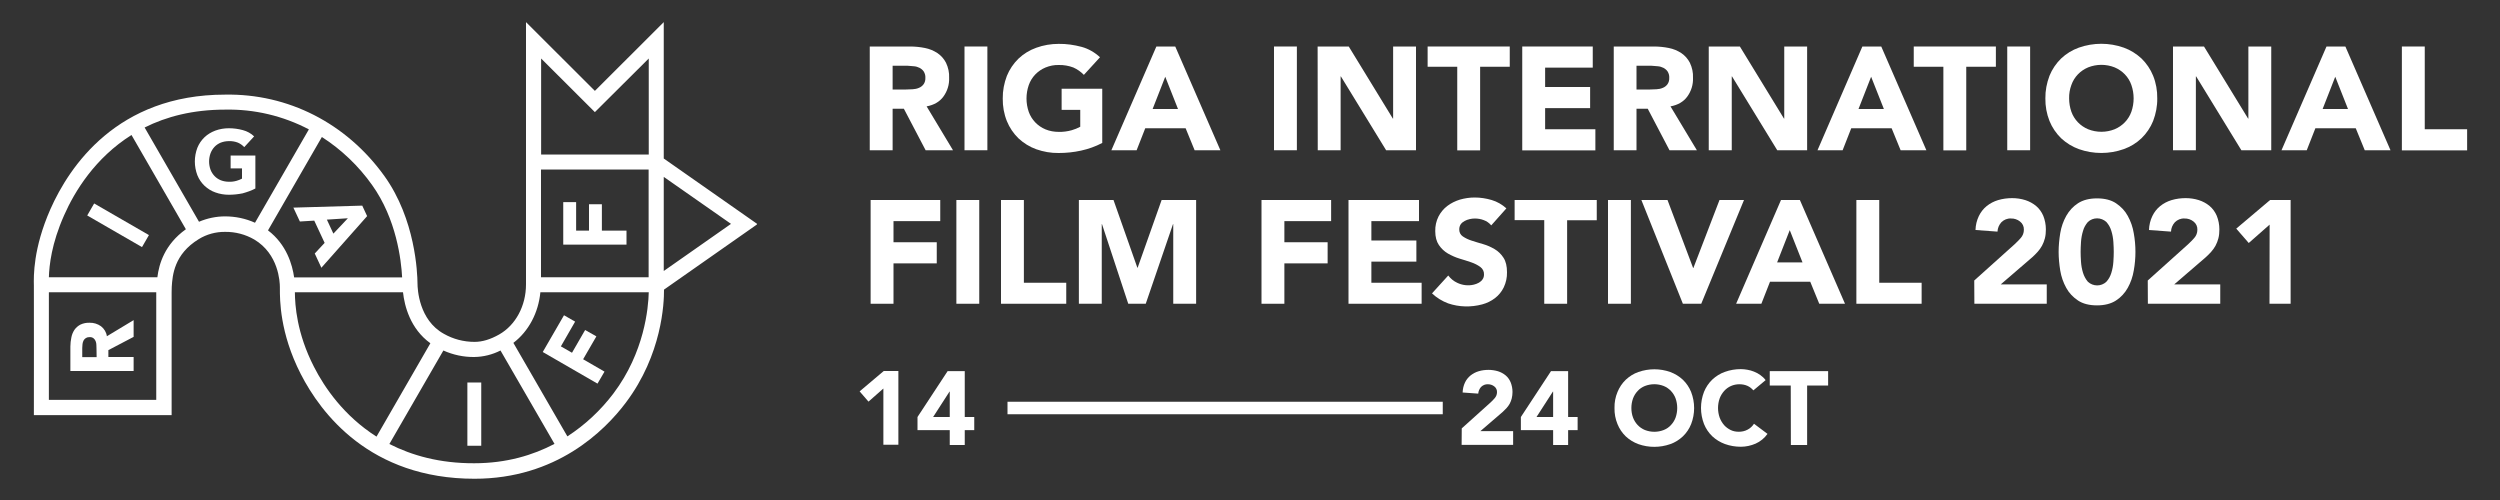 <?xml version="1.0" encoding="utf-8"?>
<!-- Generator: Adobe Illustrator 25.2.0, SVG Export Plug-In . SVG Version: 6.00 Build 0)  -->
<svg version="1.1" id="Layer_1" xmlns="http://www.w3.org/2000/svg" xmlns:xlink="http://www.w3.org/1999/xlink" x="0px" y="0px"
	 viewBox="0 0 2000 400" style="enable-background:new 0 0 2000 400;" xml:space="preserve">
<rect x="0" y="0" width="2000" height="400" fill="#333333" stroke="none"/>
<style type="text/css">
	.st0{fill:#FFFFFF;}
</style>
<g>
	<g>
		<g>
			<path class="st0" d="M605.7,179.1L531,126.8V17.7l-55.1,55l-55.1-55v209.8c0,17.2-8.3,32.6-21.5,40.1c-7.1,4-13.5,5.9-19.7,5.9
				c-8.6,0-17.1-2.2-24.6-6.5C335.2,256,334,231.5,334,226.7c-0.1-8.3-1.6-51.2-26.5-85.9c-30.4-42.3-77.1-66-127.4-65.1
				c-86.3,0-124.6,57.4-139.8,91.7c-13.8,31.3-13.4,53.5-13.2,61.3c0.1,3.9,0,103.4,0,103.4l110.2,0v-98.2c0,0,0.1-4.2,0.1-4.5
				c0.6-9.1,1.8-26,21.6-38.1c6.3-3.9,13.7-5.9,21.1-5.8c8.2-0.1,16.2,2,23.3,6.1c19.5,11.6,20.5,33.8,20.5,38.2l0,0.9
				c0,8.8-0.2,35.5,16.7,68.5c16,31.3,55.3,83.8,139,83.8c65.4,0,103.9-38.1,121-60.8c29.1-38.6,30.7-79.9,30.6-90.5l74.2-52
				L605.7,179.1z M584.8,179.1L531,216.8v-75.3L584.8,179.1z M518.9,135.6l0,86.2h-86.1v-86.2L518.9,135.6z M475.9,89.7l43.1-42.9
				l0,76.8h-86.1V46.8L475.9,89.7z M39.1,319.9v-86.1h85.9v86.1H39.1z M125.9,221.8H39.1c0.3-9.6,2.1-26.9,12.2-49.6
				c8.4-19.1,24.8-45.9,53.9-64.2l43.5,75.4C131.6,195.6,127.2,211.3,125.9,221.8z M159.2,177.4L115.7,102
				c17.3-8.7,38.5-14.3,64.4-14.3c23.3-0.5,46.4,5,67,15.8L204,178.2c-7.5-3.4-15.7-5.1-24-5.1C172.9,173.1,165.8,174.6,159.2,177.4
				z M214.4,184.3l43.1-74.7c15.7,10.1,29.3,23.1,40.1,38.3c19.6,27.3,23.4,60.4,24.1,74h-86.4C233.9,211.9,229.3,195.6,214.4,184.3
				L214.4,184.3z M251.2,293.5c-13.9-27.1-15.2-49.5-15.3-59.7h86.5c1.2,11,5.8,29.2,21.9,40.8l-43.1,74.7
				C275.1,332.7,259.6,310,251.2,293.5z M311.5,355.2l43.2-74.8c7.8,3.5,16.2,5.3,24.7,5.2c7.3-0.1,14.5-1.9,21-5.2l43.2,74.7
				c-17.1,9-38.4,15.5-64.2,15.5C351.8,370.7,329.6,364.4,311.5,355.2L311.5,355.2z M490.8,314.7c-10.2,13.5-22.7,25.2-36.9,34.4
				l-43.2-74.8c12.2-9.3,20-24,21.6-40.5H519C518.7,246.2,515.6,281.8,490.8,314.7z"/>
			<rect x="88.9" y="154.9" transform="matrix(0.5 -0.866 0.866 0.5 -108.814 171.918)" class="st0" width="11.1" height="50.6"/>
			<path class="st0" d="M204.3,150.8v-26.4h-19.8v10.3h9.1v8.2c-1.3,0.7-2.8,1.3-4.2,1.7c-2,0.6-4.2,0.9-6.3,0.8
				c-2.2,0-4.4-0.4-6.5-1.2c-1.9-0.8-3.6-1.9-5-3.4c-1.4-1.5-2.5-3.2-3.2-5.1c-1.5-4.2-1.5-8.8,0-13c0.7-1.9,1.8-3.7,3.2-5.2
				c1.4-1.5,3.1-2.6,5-3.4c2.1-0.8,4.3-1.2,6.5-1.2c2.4-0.1,4.9,0.3,7.2,1.2c1.9,0.8,3.7,2.1,5.1,3.6l7.9-8.6c-2.5-2.4-5.6-4.1-9-5
				c-3.6-1-7.4-1.5-11.2-1.5c-3.7,0-7.4,0.6-10.9,1.9c-3.2,1.2-6.2,3-8.6,5.3c-2.5,2.4-4.4,5.2-5.7,8.4c-2.7,7.1-2.7,14.9,0,22
				c1.3,3.2,3.2,6,5.7,8.4c2.5,2.3,5.4,4.2,8.6,5.3c3.5,1.3,7.2,1.9,10.9,1.9c3.7,0,7.3-0.4,10.9-1.1
				C197.6,153.7,201.1,152.5,204.3,150.8z"/>
			<path class="st0" d="M251.4,176.5l8.3,17.8l-7.9,8.5l5.3,11.4l36.6-41.3l-3.9-8.4l-55.1,1.6l5.2,11.1L251.4,176.5z M278.3,174.6
				l-11.6,12.3l-5.2-11.2L278.3,174.6z"/>
			<rect x="373.9" y="306" class="st0" width="11.1" height="50.6"/>
			<polygon class="st0" points="477.1,269.1 468.1,264 457.6,282.2 448.7,277.1 460.1,257.3 451.2,252.2 434.2,281.6 478,306.9 
				483.6,297.3 466.5,287.4 			"/>
			<polygon class="st0" points="501.2,195.7 501.2,184.5 481.5,184.5 481.5,163.4 471.2,163.4 471.2,184.5 460.9,184.5 460.9,161.7 
				450.6,161.7 450.6,195.7 			"/>
			<path class="st0" d="M80.8,261c-2.6-1.9-5.9-2.9-9.1-2.8c-2.6-0.1-5.1,0.4-7.4,1.5c-1.9,1-3.5,2.4-4.7,4.1
				c-1.2,1.8-2.1,3.9-2.5,6.1c-0.5,2.4-0.8,4.9-0.8,7.3v19.6h50.6v-11.2H86.7v-5.5l20.2-10.6v-13.4l-21.4,12.9
				C85.1,265.9,83.4,263,80.8,261z M77.3,285.7H65.8v-7.3c0-1,0.1-2.1,0.2-3.1c0.1-1,0.4-1.9,0.8-2.8c0.9-1.8,2.8-2.9,4.8-2.8
				c1.1-0.1,2.3,0.2,3.2,0.9c0.8,0.6,1.3,1.4,1.7,2.3c0.4,1,0.6,2,0.6,3c0.1,1.1,0.1,2.2,0.1,3.2L77.3,285.7z"/>
		</g>
		<g>
			<path class="st0" d="M695.8,37.2H728c4,0,8.1,0.4,12,1.2c3.6,0.7,6.9,2.1,10,4.1c2.9,2,5.2,4.6,6.8,7.7c1.8,3.8,2.7,7.9,2.5,12.1
				c0.2,5.4-1.4,10.6-4.6,15c-3,4.1-7.5,6.7-13.4,7.8l21.1,35.1h-21.9l-17.4-33.2h-9v33.2h-18.3V37.2z M714.1,71.6h10.8
				c1.6,0,3.4-0.1,5.2-0.2c1.7-0.1,3.4-0.4,5-1.1c1.5-0.6,2.7-1.5,3.7-2.8c1.1-1.5,1.6-3.4,1.5-5.3c0.1-1.8-0.4-3.5-1.3-5
				c-0.8-1.2-2-2.2-3.3-2.9c-1.4-0.7-3-1.2-4.6-1.3c-1.7-0.2-3.4-0.3-5-0.4h-12V71.6z"/>
			<path class="st0" d="M771.6,37.2h18.3v83h-18.3V37.2z"/>
			<path class="st0" d="M881.7,114.4c-5.3,2.8-11,4.8-16.9,6.1c-5.9,1.3-11.9,1.9-17.9,1.9c-6.1,0.1-12.2-1-17.9-3
				c-5.3-1.9-10.1-4.9-14.2-8.7c-4-3.9-7.2-8.6-9.3-13.8c-2.3-5.7-3.4-11.9-3.3-18.1c-0.1-6.2,1.1-12.3,3.3-18.1
				c2.1-5.2,5.3-9.9,9.3-13.8c4.1-3.9,8.9-6.8,14.2-8.7c5.8-2.1,11.8-3.1,17.9-3.1c6.2-0.1,12.4,0.8,18.4,2.4
				c5.5,1.5,10.5,4.4,14.7,8.3l-12.9,14.1c-2.4-2.5-5.3-4.5-8.4-5.9c-3.7-1.4-7.7-2.1-11.7-2c-3.6-0.1-7.2,0.6-10.6,2
				c-3.1,1.3-5.9,3.2-8.2,5.6c-2.3,2.4-4.1,5.3-5.2,8.5c-2.4,6.9-2.4,14.5,0,21.4c1.1,3.1,2.9,6,5.2,8.4c2.3,2.4,5.1,4.3,8.2,5.6
				c3.4,1.4,7,2,10.6,2c3.5,0.1,7-0.4,10.3-1.3c2.4-0.7,4.7-1.6,6.9-2.8V87.9h-14.9V71h32.5V114.4z"/>
			<path class="st0" d="M925.1,37.2h15.1l36.1,83h-20.6l-7.2-17.6h-32.3l-6.9,17.6h-20.2L925.1,37.2z M932.2,61.4l-10.1,25.8h20.3
				L932.2,61.4z"/>
			<path class="st0" d="M1019.2,37.2h18.3v83h-18.3V37.2z"/>
			<path class="st0" d="M1054.1,37.2h24.9l35.3,57.7h0.2V37.2h18.3v83h-23.9l-36.2-59.1h-0.2v59.1h-18.3L1054.1,37.2z"/>
			<path class="st0" d="M1165.8,53.4h-23.7V37.2h65.7v16.2h-23.7v66.9h-18.3L1165.8,53.4z"/>
			<path class="st0" d="M1217.8,37.2h56.4v16.9h-38.1v15.5h36v16.9h-36v16.9h40.2v16.9h-58.5L1217.8,37.2z"/>
			<path class="st0" d="M1291,37.2h32.1c4,0,8.1,0.4,12,1.2c3.6,0.7,6.9,2.1,10,4.1c2.9,2,5.2,4.6,6.8,7.7c1.8,3.8,2.7,7.9,2.5,12.1
				c0.2,5.4-1.4,10.6-4.6,15c-3,4.1-7.5,6.7-13.4,7.8l21.1,35.1h-21.9l-17.4-33.2h-9v33.2H1291V37.2z M1309.2,71.6h10.8
				c1.6,0,3.4-0.1,5.2-0.2c1.7-0.1,3.4-0.4,5-1.1c1.5-0.6,2.7-1.5,3.7-2.8c1.1-1.5,1.6-3.4,1.5-5.3c0.1-1.8-0.4-3.5-1.3-5
				c-0.8-1.2-2-2.2-3.3-2.9c-1.4-0.7-3-1.2-4.6-1.3c-1.7-0.2-3.4-0.3-5-0.4h-12L1309.2,71.6z"/>
			<path class="st0" d="M1367,37.2h24.9l35.3,57.7h0.2V37.2h18.3v83h-23.9l-36.2-59.1h-0.2v59.1H1367L1367,37.2z"/>
			<path class="st0" d="M1489.9,37.2h15.1l36.1,83h-20.6l-7.2-17.6h-32.3l-6.9,17.6H1454L1489.9,37.2z M1496.9,61.4l-10.1,25.8h20.3
				L1496.9,61.4z"/>
			<path class="st0" d="M1554.7,53.4H1531V37.2h65.7v16.2H1573v66.9h-18.3L1554.7,53.4z"/>
			<path class="st0" d="M1605.8,37.2h18.3v83h-18.3V37.2z"/>
			<path class="st0" d="M1636.3,78.7c-0.1-6.2,1.1-12.3,3.3-18.1c2.1-5.2,5.3-9.9,9.3-13.8c4.1-3.9,8.9-6.8,14.2-8.7
				c11.6-4.1,24.3-4.1,35.9,0c5.3,1.9,10.1,4.9,14.2,8.7c4,3.9,7.2,8.6,9.3,13.8c2.3,5.7,3.4,11.9,3.3,18.1
				c0.1,6.2-1.1,12.3-3.3,18.1c-2.1,5.2-5.3,9.9-9.3,13.8c-4.1,3.9-8.9,6.8-14.2,8.7c-11.6,4.1-24.3,4.1-35.9,0
				c-5.3-1.9-10.1-4.9-14.2-8.7c-4-3.9-7.2-8.6-9.3-13.8C1637.3,91,1636.2,84.9,1636.3,78.7z M1655.3,78.7c0,3.7,0.6,7.3,1.8,10.7
				c1.1,3.1,2.9,6,5.2,8.4c2.3,2.4,5.1,4.3,8.2,5.6c6.8,2.7,14.4,2.7,21.2,0c3.1-1.3,5.9-3.2,8.2-5.6c2.3-2.4,4.1-5.3,5.2-8.4
				c2.4-6.9,2.4-14.5,0-21.4c-1.1-3.2-2.9-6.1-5.2-8.5c-2.3-2.4-5.1-4.3-8.2-5.6c-6.8-2.7-14.4-2.7-21.2,0c-3.1,1.3-5.9,3.2-8.2,5.6
				c-2.3,2.4-4.1,5.3-5.2,8.5C1655.8,71.5,1655.2,75.1,1655.3,78.7L1655.3,78.7z"/>
			<path class="st0" d="M1738.3,37.2h24.9l35.3,57.7h0.2V37.2h18.3v83h-23.9l-36.2-59.1h-0.2v59.1h-18.3V37.2z"/>
			<path class="st0" d="M1861.2,37.2h15.1l36.1,83h-20.6l-7.2-17.6h-32.3l-6.9,17.6h-20.2L1861.2,37.2z M1868.2,61.4l-10.1,25.8
				h20.3L1868.2,61.4z"/>
			<path class="st0" d="M1921.5,37.2h18.3v66.2h33.9v16.9h-52.2V37.2z"/>
			<path class="st0" d="M696.5,160h55.7v16.9h-37.4v16.9h34.6v16.9h-34.6V243h-18.3L696.5,160z"/>
			<path class="st0" d="M765.1,160h18.3v83h-18.3V160z"/>
			<path class="st0" d="M800.8,160h18.3v66.2H853V243h-52.2V160z"/>
			<path class="st0" d="M863.1,160h27.7l19.1,54.2h0.2l19.2-54.2h27.6v83h-18.3v-63.7h-0.2L916.6,243h-14l-21-63.7h-0.2V243h-18.3
				V160z"/>
			<path class="st0" d="M1009.2,160h55.7v16.9h-37.4v16.9h34.6v16.9h-34.6V243h-18.3L1009.2,160z"/>
			<path class="st0" d="M1078.8,160h56.4v16.9h-38.1v15.5h36v16.9h-36v16.9h40.2V243h-58.5L1078.8,160z"/>
			<path class="st0" d="M1193,180.3c-1.6-1.9-3.7-3.4-6-4.2c-2.3-0.9-4.8-1.3-7.2-1.3c-1.4,0-2.8,0.2-4.1,0.5
				c-1.4,0.3-2.7,0.8-4,1.5c-1.2,0.6-2.3,1.5-3.1,2.6c-0.8,1.2-1.2,2.6-1.2,4c-0.1,2.3,0.9,4.4,2.8,5.7c2.2,1.5,4.6,2.6,7.1,3.4
				c2.9,0.9,5.9,1.9,9.2,2.8c3.2,0.9,6.3,2.3,9.2,4c2.9,1.7,5.3,4.1,7.1,6.9c1.9,2.9,2.8,6.8,2.8,11.6c0.1,4.2-0.8,8.3-2.6,12.1
				c-1.6,3.3-4,6.3-7,8.6c-3,2.3-6.5,4-10.2,5c-9,2.4-18.5,2.2-27.3-0.8c-4.8-1.8-9.2-4.5-12.9-8l13-14.3c1.9,2.5,4.3,4.5,7.1,5.8
				c4.1,2,8.9,2.6,13.4,1.5c1.4-0.3,2.8-0.9,4.1-1.6c1.2-0.7,2.2-1.6,2.9-2.7c0.8-1.1,1.1-2.5,1.1-3.9c0.1-2.3-1-4.5-2.9-5.9
				c-2.2-1.6-4.6-2.8-7.2-3.7c-2.9-1-6-2-9.4-3c-3.3-1-6.4-2.4-9.4-4.1c-2.9-1.7-5.3-4-7.2-6.8c-1.9-2.8-2.9-6.5-2.9-11.1
				c-0.1-4.1,0.8-8.1,2.6-11.7c1.7-3.3,4.1-6.2,7-8.4c3-2.3,6.5-4,10.1-5.1c3.8-1.1,7.8-1.7,11.8-1.7c4.6,0,9.2,0.7,13.6,2
				c4.4,1.3,8.4,3.6,11.8,6.7L1193,180.3z"/>
			<path class="st0" d="M1235.4,176.1h-23.7V160h65.7v16.2h-23.7V243h-18.3L1235.4,176.1z"/>
			<path class="st0" d="M1286.4,160h18.3v83h-18.3V160z"/>
			<path class="st0" d="M1313.1,160h20.9l20.5,54.4h0.2l20.9-54.4h19.6l-34.2,83h-14.7L1313.1,160z"/>
			<path class="st0" d="M1424.8,160h15.1l36.1,83h-20.6l-7.2-17.6H1416l-6.9,17.6h-20.2L1424.8,160z M1431.8,184.1l-10.1,25.8h20.3
				L1431.8,184.1z"/>
			<path class="st0" d="M1485.1,160h18.3v66.2h33.9V243h-52.2V160z"/>
			<path class="st0" d="M1579.4,224.4l32.3-29c1.7-1.6,3.4-3.3,4.9-5c1.6-1.8,2.5-4.1,2.5-6.6c0.1-2.6-1-5-3.1-6.6
				c-2-1.6-4.6-2.5-7.2-2.4c-2.9-0.2-5.7,1-7.7,3c-1.9,2.1-3,4.7-3.1,7.5l-17.6-1.3c0.1-3.9,1-7.7,2.7-11.2c1.5-3.1,3.6-5.8,6.2-7.9
				c2.7-2.2,5.8-3.8,9.1-4.8c3.7-1.1,7.5-1.6,11.3-1.6c3.6,0,7.1,0.5,10.6,1.6c3.1,1,6.1,2.6,8.6,4.7c2.5,2.1,4.4,4.8,5.7,7.8
				c1.4,3.5,2.1,7.2,2.1,10.9c0,2.4-0.2,4.9-0.8,7.2c-0.5,2-1.3,4-2.3,5.9c-1,1.7-2.1,3.4-3.5,4.9c-1.4,1.5-2.8,3-4.3,4.3
				l-25.2,21.7h36.8V243h-57.9L1579.4,224.4z"/>
			<path class="st0" d="M1646.9,201.5c0-5,0.5-10.1,1.3-15c0.8-4.9,2.4-9.5,4.8-13.8c2.3-4.1,5.5-7.6,9.4-10.1
				c4-2.6,9.1-3.9,15.2-3.9c6.2,0,11.3,1.3,15.2,3.9c3.9,2.6,7.2,6,9.4,10.1c2.4,4.3,4,9,4.8,13.8c1.8,9.9,1.8,20.1,0,30
				c-0.8,4.8-2.4,9.5-4.8,13.8c-2.3,4.1-5.5,7.6-9.4,10.1c-4,2.6-9.1,3.9-15.2,3.9c-6.2,0-11.3-1.3-15.2-3.9
				c-3.9-2.6-7.2-6-9.4-10.1c-2.4-4.3-4-9-4.8-13.8C1647.4,211.5,1646.9,206.5,1646.9,201.5z M1664.5,201.5c0,2.2,0.1,4.8,0.3,7.9
				c0.2,3,0.7,5.9,1.6,8.8c0.8,2.6,2.1,5.1,3.9,7.2c4.2,3.9,10.7,3.9,14.8,0c1.9-2.1,3.2-4.5,4-7.2c0.9-2.9,1.4-5.8,1.6-8.8
				c0.2-3,0.3-5.7,0.3-7.9c0-2.2-0.1-4.8-0.3-7.9c-0.2-3-0.7-5.9-1.6-8.8c-0.8-2.7-2.1-5.1-4-7.2c-4.2-3.9-10.7-3.9-14.8,0
				c-1.8,2.1-3.2,4.5-3.9,7.2c-0.9,2.9-1.4,5.8-1.6,8.8C1664.6,196.7,1664.5,199.3,1664.5,201.5z"/>
			<path class="st0" d="M1718.2,224.4l32.3-29c1.7-1.6,3.4-3.3,4.9-5c1.6-1.8,2.5-4.1,2.5-6.6c0.1-2.6-1-5-3.1-6.6
				c-2-1.6-4.6-2.5-7.2-2.4c-2.9-0.2-5.7,1-7.7,3c-1.9,2.1-3,4.7-3.1,7.5l-17.6-1.3c0.1-3.9,1-7.7,2.7-11.2c1.5-3.1,3.6-5.8,6.2-7.9
				c2.7-2.2,5.8-3.8,9.1-4.8c3.7-1.1,7.5-1.6,11.3-1.6c3.6,0,7.1,0.5,10.6,1.6c3.1,1,6.1,2.6,8.6,4.7c2.5,2.1,4.4,4.8,5.7,7.8
				c1.4,3.5,2.1,7.2,2.1,10.9c0,2.4-0.2,4.9-0.8,7.2c-0.5,2-1.3,4-2.3,5.9c-1,1.7-2.1,3.4-3.5,4.9c-1.4,1.5-2.8,3-4.3,4.3
				l-25.2,21.7h36.8V243h-57.9L1718.2,224.4z"/>
			<path class="st0" d="M1815.7,179.7l-16.7,14.7l-10-11.5l27.1-22.9h16.4v83h-16.9L1815.7,179.7z"/>
		</g>
	</g>
	<g>
		<path class="st0" d="M706.6,310.9l-11.8,10.4l-7.1-8.2l19.3-16.3h11.7v59h-12V310.9z"/>
		<path class="st0" d="M759.8,344.1H734v-10.5l24.1-36.7h13.7v36.7h7.6v10.5h-7.6V356h-12V344.1z M759.8,313.3h-0.2l-13.1,20.3h13.3
			V313.3z"/>
		<path class="st0" d="M1169.4,342.7l22.9-20.6c1.2-1.1,2.4-2.3,3.5-3.6c1.1-1.3,1.8-2.9,1.8-4.7c0.1-1.8-0.7-3.6-2.2-4.7
			c-1.4-1.1-3.2-1.7-5.1-1.7c-2-0.1-4,0.7-5.5,2.2c-1.3,1.5-2.1,3.4-2.2,5.3l-12.5-0.9c0.1-2.8,0.7-5.5,1.9-8c1-2.2,2.6-4.1,4.4-5.6
			c1.9-1.5,4.1-2.7,6.5-3.4c2.6-0.8,5.3-1.1,8-1.1c2.5,0,5.1,0.4,7.5,1.1c2.2,0.7,4.3,1.8,6.1,3.3c1.8,1.5,3.1,3.4,4,5.5
			c1,2.5,1.5,5.1,1.5,7.8c0,1.7-0.2,3.4-0.6,5.1c-0.4,1.5-0.9,2.9-1.6,4.2c-0.7,1.2-1.5,2.4-2.5,3.5c-1,1.1-2,2.1-3.1,3.1
			l-17.9,15.4h26.2v11h-41.2L1169.4,342.7z"/>
		<path class="st0" d="M1242.5,344.1h-25.8v-10.5l24.1-36.7h13.7v36.7h7.6v10.5h-7.6V356h-12V344.1z M1242.5,313.3h-0.2l-13.1,20.3
			h13.3V313.3z"/>
		<path class="st0" d="M1291.6,326.4c-0.1-4.4,0.7-8.8,2.4-12.8c1.5-3.7,3.7-7,6.6-9.8c2.9-2.7,6.3-4.9,10.1-6.2
			c8.3-2.9,17.3-2.9,25.5,0c3.8,1.4,7.2,3.5,10.1,6.2c2.9,2.8,5.1,6.1,6.6,9.8c3.2,8.3,3.2,17.4,0,25.7c-1.5,3.7-3.7,7-6.6,9.8
			c-2.9,2.7-6.3,4.9-10.1,6.2c-8.3,2.9-17.3,2.9-25.5,0c-3.8-1.4-7.2-3.5-10.1-6.2c-2.9-2.8-5.1-6.1-6.6-9.8
			C1292.3,335.2,1291.5,330.8,1291.6,326.4z M1305.1,326.4c0,2.6,0.4,5.2,1.3,7.6c0.8,2.2,2.1,4.3,3.7,6c1.6,1.7,3.6,3.1,5.8,4
			c4.9,1.9,10.2,1.9,15.1,0c2.2-0.9,4.2-2.2,5.8-4c1.6-1.7,2.9-3.8,3.7-6c1.7-4.9,1.7-10.3,0-15.2c-0.8-2.2-2.1-4.3-3.7-6
			c-1.6-1.7-3.6-3.1-5.8-4c-4.9-1.9-10.2-1.9-15.1,0c-2.2,0.9-4.2,2.2-5.8,4c-1.6,1.7-2.9,3.8-3.7,6
			C1305.5,321.3,1305.1,323.9,1305.1,326.4z"/>
		<path class="st0" d="M1402.7,312.3c-1.3-1.5-2.9-2.8-4.7-3.6c-2-0.9-4.2-1.3-6.5-1.3c-4.7,0-9.1,1.9-12.2,5.4
			c-1.6,1.8-2.8,3.8-3.6,6c-1.7,4.9-1.7,10.3,0,15.2c0.8,2.2,2,4.2,3.5,6c1.5,1.7,3.3,3,5.3,4c2,1,4.3,1.4,6.5,1.4
			c2.5,0,4.9-0.5,7.1-1.7c2.1-1.1,3.8-2.7,5.1-4.7l10.8,8.1c-2.4,3.4-5.7,6.1-9.5,7.8c-3.7,1.6-7.8,2.5-11.8,2.5
			c-4.3,0-8.7-0.7-12.8-2.2c-3.8-1.4-7.2-3.5-10.1-6.2c-2.9-2.8-5.1-6.1-6.6-9.8c-3.2-8.3-3.2-17.4,0-25.7c1.5-3.7,3.7-7,6.6-9.8
			c2.9-2.7,6.3-4.9,10.1-6.2c4.1-1.5,8.4-2.2,12.8-2.2c1.7,0,3.5,0.2,5.2,0.5c1.8,0.3,3.6,0.8,5.3,1.5c1.8,0.7,3.5,1.6,5,2.7
			c1.6,1.1,3.1,2.5,4.3,4.1L1402.7,312.3z"/>
		<path class="st0" d="M1432.6,308.4h-16.8v-11.5h46.7v11.5h-16.8V356h-13L1432.6,308.4z"/>
		<rect x="806" y="321.4" class="st0" width="348.2" height="10"/>
	</g>
</g>
</svg>
